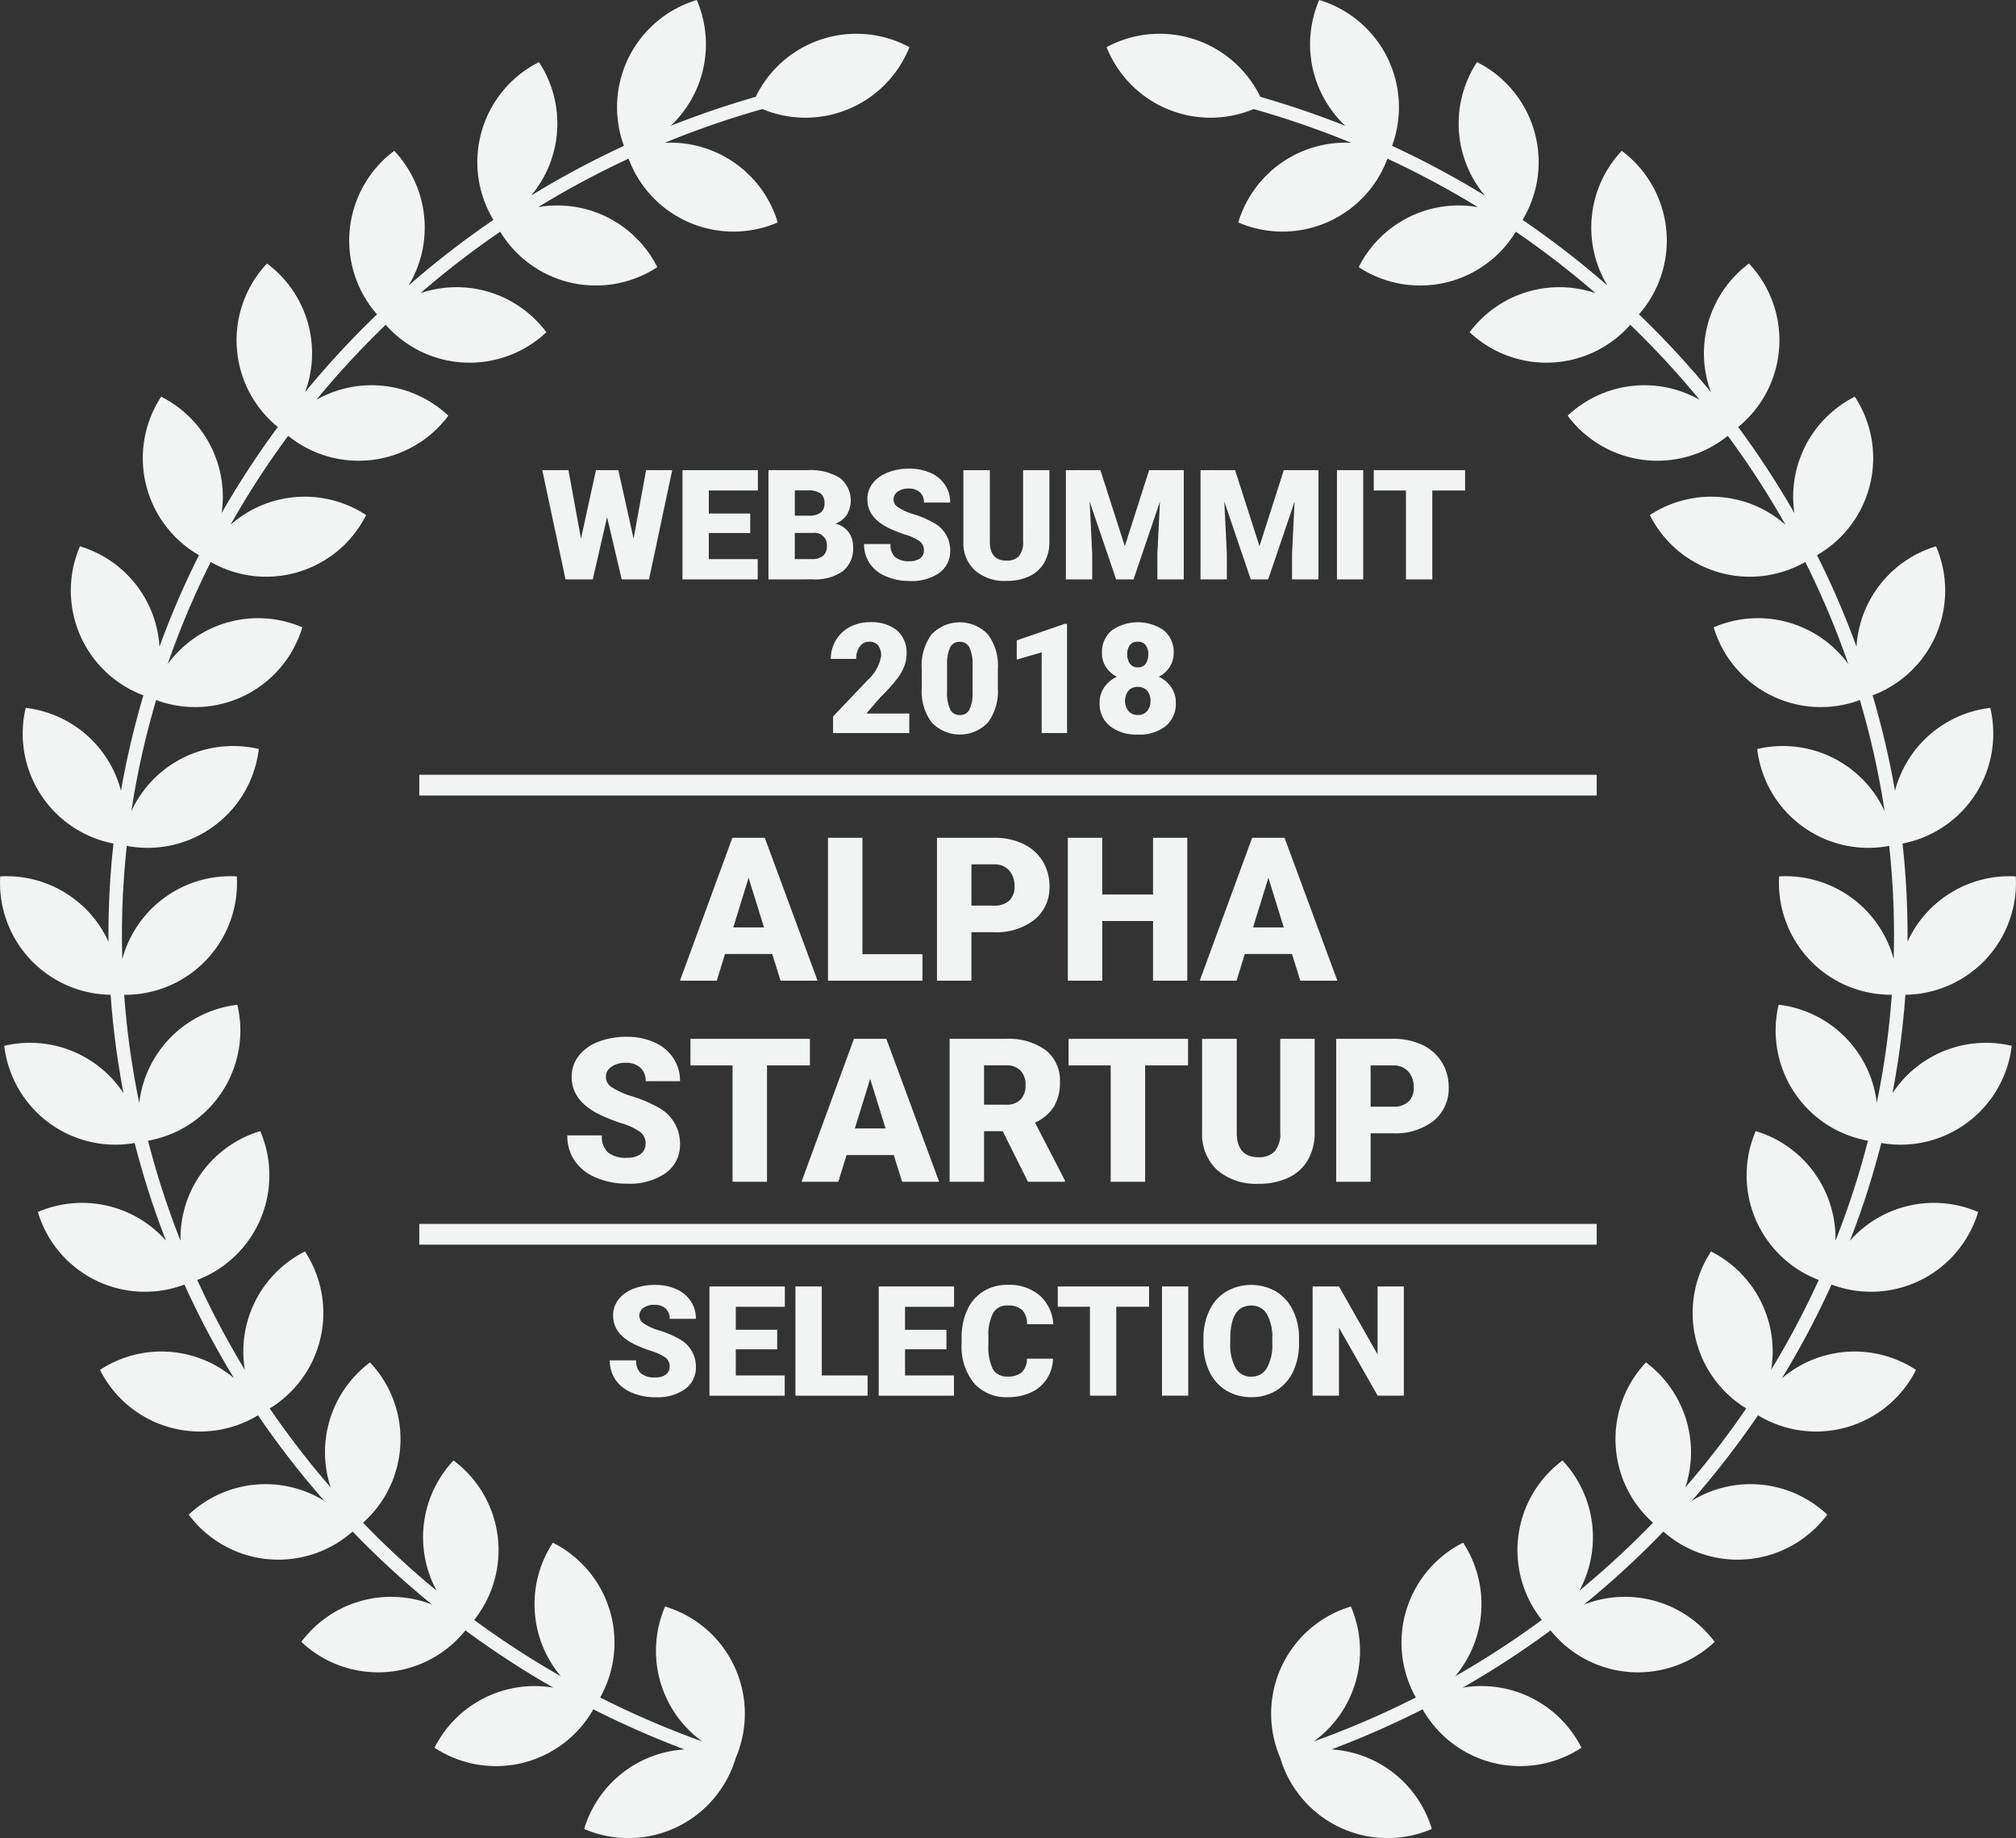 <svg xmlns="http://www.w3.org/2000/svg" width="256" height="233.39" viewBox="0 0 256 233.39"><rect x="0" y="0" width="256" height="233.39" fill="#333333" stroke="none"/><g transform="translate(-555 -268)"><path d="M723.865,296.072a14.177,14.177,0,0,0,7.315-7.93,113.632,113.632,0,0,1,11.478,6.155,14.209,14.209,0,0,0-15.125,7.619,14.209,14.209,0,0,0,19.95-4.5,113.279,113.279,0,0,1,10.126,7.808,14.222,14.222,0,0,0-15.99,4.958,14.21,14.21,0,0,0,20.4-.942,111.916,111.916,0,0,1,8.806,9.522,14.219,14.219,0,0,0-16.759,2.02,14.21,14.21,0,0,0,20.335,2.553,109.878,109.878,0,0,1,7.329,11.3,14.219,14.219,0,0,0-17.227-1.237,14.21,14.21,0,0,0,19.74,5.958,107.523,107.523,0,0,1,5.466,12.967,14.211,14.211,0,0,0-17.1-4.673,14.209,14.209,0,0,0,18.565,9.236,105.382,105.382,0,0,1,3.143,14.106,14.221,14.221,0,0,0-16.18-7.89A14.21,14.21,0,0,0,794.895,375.4a105.017,105.017,0,0,1,.616,11.3c0,1.021-.02,2.041-.049,3.058a14.222,14.222,0,0,0-14.541-10.484,14.21,14.21,0,0,0,14.309,15.028,105.254,105.254,0,0,1-1.909,13.718,14.223,14.223,0,0,0-12.46-12.452A14.21,14.21,0,0,0,792.2,412.834a106.245,106.245,0,0,1-4.124,12.7,14.215,14.215,0,0,0-10.126-13.92,14.208,14.208,0,0,0,8,18.9,108.4,108.4,0,0,1-6.037,11.4,14.222,14.222,0,0,0-7.639-15.016,14.207,14.207,0,0,0,4.471,19.928,110.828,110.828,0,0,1-7.735,10.031,14.224,14.224,0,0,0-5-15.873,14.207,14.207,0,0,0,.892,20.356,112.1,112.1,0,0,1-9.343,8.622,14.223,14.223,0,0,0-2.15-16.527,14.208,14.208,0,0,0-2.622,20.244,112.652,112.652,0,0,1-11.007,7.157,14.219,14.219,0,0,0,1.011-16.964,14.206,14.206,0,0,0-6,19.655,114.611,114.611,0,0,1-12.96,5.58,14.211,14.211,0,0,0,4.711-17.129,14.205,14.205,0,0,0-8.967,19.231l.067.209,0,.01.025.077a14.208,14.208,0,0,0,19.154,8.716,14.223,14.223,0,0,0-12.743-10.1,115.813,115.813,0,0,0,11.573-5.094,14.209,14.209,0,0,0,20.17,4.88,14.226,14.226,0,0,0-15.084-7.628A114.663,114.663,0,0,0,751.9,475.01a14.208,14.208,0,0,0,20.835,1.457,14.216,14.216,0,0,0-16.609-4.728,113.648,113.648,0,0,0,10.1-9.28,14.208,14.208,0,0,0,20.812-2.147,14.218,14.218,0,0,0-17.224-1.745,112.386,112.386,0,0,0,8.426-10.869,14.208,14.208,0,0,0,20.065-5.764A14.223,14.223,0,0,0,781.276,443a110.253,110.253,0,0,0,6.3-11.9,14.206,14.206,0,0,0,18.618-9.213,14.222,14.222,0,0,0-16.273,3.639,108.136,108.136,0,0,0,3.978-12.4,14.209,14.209,0,0,0,16.559-12.34,14.221,14.221,0,0,0-15.148,6.023,106.758,106.758,0,0,0,1.642-12.507,14.209,14.209,0,0,0,14.02-15.028,14.23,14.23,0,0,0-13.753,8.3c0-.29.008-.581.008-.872a105.892,105.892,0,0,0-.637-11.6,14.21,14.21,0,0,0,11.144-17.225,14.226,14.226,0,0,0-12.1,10.525,106.907,106.907,0,0,0-2.846-12.113,14.2,14.2,0,0,0,8.057-18.923,14.215,14.215,0,0,0-10.1,12.744,108.873,108.873,0,0,0-5.013-11.621,14.21,14.21,0,0,0,4.8-20.122,14.215,14.215,0,0,0-7.674,14.776,111.8,111.8,0,0,0-7.136-10.923,14.21,14.21,0,0,0,1.368-20.764,14.223,14.223,0,0,0-4.837,16.327,113.708,113.708,0,0,0-9.127-9.869,14.206,14.206,0,0,0-2.191-20.764,14.221,14.221,0,0,0-1.821,17.1,114.566,114.566,0,0,0-10.77-8.332,14.211,14.211,0,0,0-5.786-20.033,14.22,14.22,0,0,0,.99,16.938,115.419,115.419,0,0,0-11.78-6.305A14.208,14.208,0,0,0,722.518,268a14.221,14.221,0,0,0,3.314,15.975q-5.265-2.088-10.793-3.679a14.209,14.209,0,0,0-19.522-6.309,14.21,14.21,0,0,0,18.674,7.861,114.275,114.275,0,0,1,12.4,4.285,14.218,14.218,0,0,0-14.353,10.11,14.181,14.181,0,0,0,11.627-.171Zm-81.731,0a14.173,14.173,0,0,1-7.313-7.93,113.67,113.67,0,0,0-11.48,6.155,14.211,14.211,0,0,1,15.126,7.619,14.209,14.209,0,0,1-19.95-4.5,113.433,113.433,0,0,0-10.127,7.808,14.223,14.223,0,0,1,15.991,4.958,14.209,14.209,0,0,1-20.4-.942,111.758,111.758,0,0,0-8.807,9.522,14.218,14.218,0,0,1,16.758,2.02,14.21,14.21,0,0,1-20.335,2.553,109.525,109.525,0,0,0-7.327,11.3,14.216,14.216,0,0,1,17.225-1.237,14.209,14.209,0,0,1-19.737,5.958,107.2,107.2,0,0,0-5.468,12.967,14.211,14.211,0,0,1,17.1-4.673,14.207,14.207,0,0,1-18.563,9.236,105.086,105.086,0,0,0-3.145,14.106,14.222,14.222,0,0,1,16.181-7.89A14.209,14.209,0,0,1,571.1,375.4a105.017,105.017,0,0,0-.615,11.3c0,1.021.019,2.041.05,3.058a14.217,14.217,0,0,1,14.539-10.484A14.208,14.208,0,0,1,570.77,394.31a104.914,104.914,0,0,0,1.911,13.718,14.217,14.217,0,0,1,12.458-12.452,14.207,14.207,0,0,1-11.34,17.259,106.23,106.23,0,0,0,4.123,12.7,14.215,14.215,0,0,1,10.126-13.92,14.208,14.208,0,0,1-8,18.9,108.575,108.575,0,0,0,6.038,11.4,14.218,14.218,0,0,1,7.638-15.016,14.207,14.207,0,0,1-4.471,19.928,111.217,111.217,0,0,0,7.736,10.031,14.22,14.22,0,0,1,5-15.873,14.208,14.208,0,0,1-.891,20.356,111.944,111.944,0,0,0,9.342,8.622,14.223,14.223,0,0,1,2.15-16.527,14.207,14.207,0,0,1,2.623,20.244,112.777,112.777,0,0,0,11.007,7.157,14.217,14.217,0,0,1-1.012-16.964,14.207,14.207,0,0,1,6,19.655,114.521,114.521,0,0,0,12.959,5.58,14.214,14.214,0,0,1-4.711-17.129,14.207,14.207,0,0,1,8.968,19.231l-.067.209,0,.01-.024.077a14.209,14.209,0,0,1-19.155,8.716,14.223,14.223,0,0,1,12.742-10.1,115.83,115.83,0,0,1-11.573-5.094,14.208,14.208,0,0,1-20.17,4.88,14.226,14.226,0,0,1,15.084-7.628A114.663,114.663,0,0,1,614.1,475.01a14.208,14.208,0,0,1-20.835,1.457,14.216,14.216,0,0,1,16.609-4.728,114.066,114.066,0,0,1-10.1-9.28,14.208,14.208,0,0,1-20.812-2.147,14.22,14.22,0,0,1,17.225-1.745,111.905,111.905,0,0,1-8.425-10.869,14.21,14.21,0,0,1-20.067-5.764A14.221,14.221,0,0,1,584.724,443a109.882,109.882,0,0,1-6.3-11.9,14.2,14.2,0,0,1-18.618-9.213,14.218,14.218,0,0,1,16.271,3.639,108.335,108.335,0,0,1-3.977-12.4,14.209,14.209,0,0,1-16.56-12.34,14.221,14.221,0,0,1,15.148,6.023,106.549,106.549,0,0,1-1.641-12.507,14.209,14.209,0,0,1-14.021-15.028,14.226,14.226,0,0,1,13.754,8.3c0-.29-.009-.581-.009-.872a105.65,105.65,0,0,1,.638-11.6,14.21,14.21,0,0,1-11.145-17.225,14.226,14.226,0,0,1,12.1,10.525,106.7,106.7,0,0,1,2.847-12.113,14.206,14.206,0,0,1-8.058-18.923,14.215,14.215,0,0,1,10.1,12.744,108.681,108.681,0,0,1,5.014-11.621,14.209,14.209,0,0,1-4.8-20.122,14.219,14.219,0,0,1,7.675,14.776,111.8,111.8,0,0,1,7.136-10.923,14.209,14.209,0,0,1-1.369-20.764,14.219,14.219,0,0,1,4.837,16.327,114.017,114.017,0,0,1,9.127-9.869,14.21,14.21,0,0,1,2.191-20.764,14.22,14.22,0,0,1,1.822,17.1,114.425,114.425,0,0,1,10.769-8.332,14.211,14.211,0,0,1,5.786-20.033,14.216,14.216,0,0,1-.99,16.938,115.528,115.528,0,0,1,11.78-6.305A14.208,14.208,0,0,1,643.481,268a14.222,14.222,0,0,1-3.312,15.975q5.262-2.088,10.793-3.679a14.206,14.206,0,0,1,19.52-6.309,14.209,14.209,0,0,1-18.673,7.861,114.2,114.2,0,0,0-12.4,4.285,14.218,14.218,0,0,1,14.352,10.11,14.181,14.181,0,0,1-11.627-.171Z" fill="#f2f4f3" fill-rule="evenodd"/><path d="M635.1,336.086l1.59-8.7h3.315l-2.943,13.87h-3.468l-1.858-7.907-1.819,7.907h-3.458l-2.953-13.87h3.325l1.59,8.7,1.906-8.7h2.839l1.934,8.7Z" transform="translate(0.354 0.307)" fill="#f2f4f3"/><path d="M649.821,335.371h-5.259v3.315h6.211v2.572h-9.554v-13.87h9.573v2.582h-6.23v2.924h5.259v2.477Z" transform="translate(0.446 0.307)" fill="#f2f4f3"/><path d="M652.08,341.258v-13.87h4.982a7.054,7.054,0,0,1,4.073.982,3.623,3.623,0,0,1,.9,4.686,2.888,2.888,0,0,1-1.457,1.125,2.921,2.921,0,0,1,1.668,1.066,3.1,3.1,0,0,1,.581,1.9,3.672,3.672,0,0,1-1.291,3.063,6.14,6.14,0,0,1-3.825,1.043Zm3.343-5.9v3.324h2.191a2.086,2.086,0,0,0,1.391-.414,1.451,1.451,0,0,0,.486-1.167,1.537,1.537,0,0,0-1.724-1.743Zm0-2.191h1.744a2.475,2.475,0,0,0,1.562-.4,1.425,1.425,0,0,0,.466-1.156,1.5,1.5,0,0,0-.5-1.267,2.707,2.707,0,0,0-1.629-.387h-1.638v3.211Z" transform="translate(0.502 0.307)" fill="#f2f4f3"/><path d="M671.755,337.572a1.375,1.375,0,0,0-.519-1.143,6.448,6.448,0,0,0-1.824-.847,17.5,17.5,0,0,1-2.134-.848q-2.7-1.324-2.7-3.639a3.262,3.262,0,0,1,.671-2.033,4.341,4.341,0,0,1,1.9-1.372,7.4,7.4,0,0,1,2.762-.491,6.465,6.465,0,0,1,2.682.534,4.237,4.237,0,0,1,1.843,1.519,3.967,3.967,0,0,1,.657,2.253h-3.334a1.672,1.672,0,0,0-.52-1.314,2.02,2.02,0,0,0-1.4-.467,2.278,2.278,0,0,0-1.415.4,1.164,1.164,0,0,0,.052,1.971,7.182,7.182,0,0,0,2.01.9,12.338,12.338,0,0,1,2.362,1,3.969,3.969,0,0,1,2.249,3.572,3.387,3.387,0,0,1-1.372,2.858,6.1,6.1,0,0,1-3.762,1.038,7.471,7.471,0,0,1-3.054-.605,4.606,4.606,0,0,1-2.058-1.658,4.319,4.319,0,0,1-.69-2.424h3.353a2.129,2.129,0,0,0,.576,1.643,2.729,2.729,0,0,0,1.873.529,2.152,2.152,0,0,0,1.31-.358,1.179,1.179,0,0,0,.481-1.005Z" transform="translate(0.564 0.306)" fill="#f2f4f3"/><path d="M687.628,327.388v9.079a5.213,5.213,0,0,1-.657,2.672,4.261,4.261,0,0,1-1.887,1.72,6.638,6.638,0,0,1-2.9.591,5.74,5.74,0,0,1-3.992-1.315,4.688,4.688,0,0,1-1.487-3.6v-9.145h3.363V336.6q.057,2.277,2.115,2.277a2.049,2.049,0,0,0,1.572-.572,2.676,2.676,0,0,0,.533-1.858v-9.06Z" transform="translate(0.629 0.307)" fill="#f2f4f3"/><path d="M694.039,327.388l3.1,9.651,3.087-9.651h4.4v13.87h-3.353V338.02l.325-6.63-3.353,9.869h-2.21l-3.362-9.879.324,6.64v3.239h-3.344v-13.87Z" transform="translate(0.696 0.307)" fill="#f2f4f3"/><path d="M711.051,327.388l3.1,9.651,3.086-9.651h4.4v13.87h-3.353V338.02l.324-6.63-3.353,9.869h-2.21l-3.362-9.879.324,6.64v3.239h-3.343v-13.87Z" transform="translate(0.784 0.307)" fill="#f2f4f3"/><path d="M727.232,341.258H723.9v-13.87h3.334v13.87Z" transform="translate(0.873 0.307)" fill="#f2f4f3"/><path d="M740.145,329.97h-4.163v11.288h-3.343V329.97h-4.087v-2.582h11.594v2.582Z" transform="translate(0.897 0.307)" fill="#f2f4f3"/><path d="M669.919,360.668h-9.678v-2.1l4.458-4.686a5.321,5.321,0,0,0,1.648-2.982,2.074,2.074,0,0,0-.39-1.362,1.393,1.393,0,0,0-1.134-.466,1.415,1.415,0,0,0-1.191.623,2.568,2.568,0,0,0-.456,1.558h-3.221a4.558,4.558,0,0,1,.638-2.358,4.478,4.478,0,0,1,1.772-1.691,5.267,5.267,0,0,1,2.534-.609,5.177,5.177,0,0,1,3.463,1.038,3.707,3.707,0,0,1,1.214,2.981,4.331,4.331,0,0,1-.3,1.6,7,7,0,0,1-.948,1.629,24.134,24.134,0,0,1-2.072,2.282l-1.791,2.067h5.458v2.477Z" transform="translate(0.543 0.406)" fill="#f2f4f3"/><path d="M681.111,355a6.626,6.626,0,0,1-1.262,4.335,4.932,4.932,0,0,1-7.14-.01A6.613,6.613,0,0,1,671.442,355v-2.533a6.626,6.626,0,0,1,1.262-4.335,4.932,4.932,0,0,1,7.14.01,6.624,6.624,0,0,1,1.268,4.334V355Zm-3.211-2.943a4.945,4.945,0,0,0-.39-2.233,1.306,1.306,0,0,0-1.238-.739,1.275,1.275,0,0,0-1.205.686,4.657,4.657,0,0,0-.405,2.078v3.543a4.984,4.984,0,0,0,.39,2.272,1.311,1.311,0,0,0,1.238.72,1.292,1.292,0,0,0,1.21-.7,4.75,4.75,0,0,0,.4-2.2v-3.43Z" transform="translate(0.602 0.406)" fill="#f2f4f3"/><path d="M689.832,360.667h-3.22v-10.25l-3.163.924V348.9l6.087-2.1h.3v13.869Z" transform="translate(0.664 0.407)" fill="#f2f4f3"/><path d="M703.314,350.5a3.2,3.2,0,0,1-.5,1.781,3.642,3.642,0,0,1-1.376,1.239,4.005,4.005,0,0,1,1.572,1.329,3.431,3.431,0,0,1,.581,2,3.63,3.63,0,0,1-1.282,2.934,5.32,5.32,0,0,1-3.529,1.077,5.42,5.42,0,0,1-3.563-1.082,3.6,3.6,0,0,1-1.3-2.929,3.475,3.475,0,0,1,.572-1.972,3.884,3.884,0,0,1,1.619-1.352,3.666,3.666,0,0,1-1.391-1.239,3.175,3.175,0,0,1-.5-1.781,3.559,3.559,0,0,1,1.228-2.858,5.8,5.8,0,0,1,6.649,0,3.56,3.56,0,0,1,1.229,2.858Zm-2.943,6.087a1.829,1.829,0,0,0-.443-1.319,1.541,1.541,0,0,0-1.167-.462,1.557,1.557,0,0,0-1.172.462,2.145,2.145,0,0,0,.005,2.629,1.553,1.553,0,0,0,1.186.481,1.493,1.493,0,0,0,1.153-.476,1.871,1.871,0,0,0,.438-1.315Zm-1.62-7.516a1.185,1.185,0,0,0-.985.423,1.839,1.839,0,0,0-.339,1.177,1.951,1.951,0,0,0,.343,1.2,1.186,1.186,0,0,0,1.01.457,1.136,1.136,0,0,0,.986-.457,2.01,2.01,0,0,0,.329-1.2,1.84,1.84,0,0,0-.339-1.172,1.2,1.2,0,0,0-1.005-.428Z" transform="translate(0.718 0.406)" fill="#f2f4f3"/><path d="M639.634,440.681a1.374,1.374,0,0,0-.52-1.144,6.474,6.474,0,0,0-1.824-.847,17.47,17.47,0,0,1-2.133-.848q-2.7-1.324-2.7-3.639a3.259,3.259,0,0,1,.671-2.033,4.332,4.332,0,0,1,1.9-1.372,7.407,7.407,0,0,1,2.763-.491,6.469,6.469,0,0,1,2.682.534,4.247,4.247,0,0,1,1.842,1.519,3.968,3.968,0,0,1,.657,2.254h-3.334a1.676,1.676,0,0,0-.519-1.315,2.024,2.024,0,0,0-1.405-.467,2.282,2.282,0,0,0-1.414.4,1.211,1.211,0,0,0-.52,1.005,1.224,1.224,0,0,0,.572.967,7.205,7.205,0,0,0,2.009.895,12.347,12.347,0,0,1,2.363,1,3.969,3.969,0,0,1,2.248,3.572,3.389,3.389,0,0,1-1.371,2.858,6.1,6.1,0,0,1-3.763,1.038,7.465,7.465,0,0,1-3.053-.605,4.6,4.6,0,0,1-2.058-1.658,4.319,4.319,0,0,1-.691-2.424h3.352a2.129,2.129,0,0,0,.577,1.643,2.722,2.722,0,0,0,1.872.529,2.157,2.157,0,0,0,1.31-.357,1.181,1.181,0,0,0,.481-1.005Z" transform="translate(0.398 0.839)" fill="#f2f4f3"/><path d="M653.229,438.479h-5.258V441.8h6.211v2.571h-9.555V430.5H654.2v2.581h-6.23V436h5.258v2.477Z" transform="translate(0.463 0.84)" fill="#f2f4f3"/><path d="M658.832,441.8h5.82v2.571h-9.164V430.5h3.344v11.3Z" transform="translate(0.519 0.84)" fill="#f2f4f3"/><path d="M674.61,438.479h-5.259V441.8h6.211v2.571h-9.554V430.5h9.573v2.581h-6.23V436h5.259v2.477Z" transform="translate(0.574 0.84)" fill="#f2f4f3"/><path d="M688.093,439.671a5.084,5.084,0,0,1-.781,2.558,4.713,4.713,0,0,1-2.005,1.719,6.818,6.818,0,0,1-2.949.61,5.446,5.446,0,0,1-4.305-1.781,7.354,7.354,0,0,1-1.572-5.03v-.687a8.391,8.391,0,0,1,.71-3.567,5.377,5.377,0,0,1,2.044-2.362,5.7,5.7,0,0,1,3.087-.833,5.975,5.975,0,0,1,4.058,1.329,5.251,5.251,0,0,1,1.743,3.663h-3.334a2.485,2.485,0,0,0-.638-1.82,2.626,2.626,0,0,0-1.828-.552,2,2,0,0,0-1.829.934,5.99,5.99,0,0,0-.61,2.981v.981a6.633,6.633,0,0,0,.558,3.172,2.038,2.038,0,0,0,1.919.953,2.566,2.566,0,0,0,1.763-.544,2.3,2.3,0,0,0,.647-1.724Z" transform="translate(0.628 0.839)" fill="#f2f4f3"/><path d="M700.223,433.078H696.06v11.288h-3.344V433.078H688.63V430.5h11.593v2.581Z" transform="translate(0.691 0.84)" fill="#f2f4f3"/><path d="M705.128,444.366h-3.334V430.5h3.334v13.869Z" transform="translate(0.759 0.84)" fill="#f2f4f3"/><path d="M719.17,437.718a8.18,8.18,0,0,1-.752,3.591,5.563,5.563,0,0,1-2.139,2.405,5.955,5.955,0,0,1-3.158.843,6.04,6.04,0,0,1-3.143-.814,5.559,5.559,0,0,1-2.139-2.33,7.958,7.958,0,0,1-.805-3.477v-.781a8.216,8.216,0,0,1,.748-3.6,5.551,5.551,0,0,1,2.144-2.405,6.346,6.346,0,0,1,6.32-.009,5.649,5.649,0,0,1,2.148,2.386,7.969,7.969,0,0,1,.776,3.548v.638Zm-3.4-.581a5.835,5.835,0,0,0-.69-3.139,2.218,2.218,0,0,0-1.977-1.072q-2.515,0-2.658,3.772l-.009,1.019a5.994,5.994,0,0,0,.676,3.134,2.21,2.21,0,0,0,2.009,1.1,2.185,2.185,0,0,0,1.953-1.077,5.83,5.83,0,0,0,.7-3.1v-.638Z" transform="translate(0.786 0.839)" fill="#f2f4f3"/><path d="M732.408,444.366h-3.325l-4.915-8.63v8.63h-3.343V430.5h3.343l4.906,8.63V430.5h3.334v13.869Z" transform="translate(0.857 0.84)" fill="#f2f4f3"/><path d="M652.62,388.582h-6l-1.047,3.39H640.9l6.656-18.149h4.113l6.706,18.149h-4.7l-1.059-3.39Zm-4.948-3.378h3.9l-1.957-6.3-1.944,6.3Z" transform="translate(0.444 0.547)" fill="#f2f4f3"/><path d="M663.98,388.607H671.6v3.365H659.6V373.823h4.375v14.784Z" transform="translate(0.541 0.547)" fill="#f2f4f3"/><path d="M677.744,385.815v6.158h-4.375V373.823h7.242a8.442,8.442,0,0,1,3.684.766,5.781,5.781,0,0,1,2.481,2.182,5.953,5.953,0,0,1,.879,3.21,5.252,5.252,0,0,1-1.9,4.245,7.889,7.889,0,0,1-5.217,1.589Zm0-3.378h2.867a2.707,2.707,0,0,0,1.939-.635,2.364,2.364,0,0,0,.666-1.8,2.92,2.92,0,0,0-.685-2.032,2.431,2.431,0,0,0-1.87-.773h-2.917v5.236Z" transform="translate(0.612 0.547)" fill="#f2f4f3"/><path d="M705.071,391.972h-4.35v-7.579h-6.445v7.579H689.9V373.823h4.375v7.205h6.445v-7.205h4.35v18.149Z" transform="translate(0.697 0.547)" fill="#f2f4f3"/><path d="M718.285,388.582h-6l-1.047,3.39h-4.674l6.656-18.149h4.113l6.706,18.149h-4.7l-1.059-3.39Zm-4.948-3.378h3.9l-1.957-6.3-1.944,6.3Z" transform="translate(0.784 0.547)" fill="#f2f4f3"/><path d="M636.607,412.548a1.8,1.8,0,0,0-.68-1.5,8.441,8.441,0,0,0-2.387-1.109,23.017,23.017,0,0,1-2.792-1.11q-3.527-1.732-3.527-4.761a4.269,4.269,0,0,1,.878-2.662,5.688,5.688,0,0,1,2.487-1.8,9.675,9.675,0,0,1,3.616-.641,8.468,8.468,0,0,1,3.509.7,5.552,5.552,0,0,1,2.411,1.988,5.188,5.188,0,0,1,.86,2.948h-4.363a2.194,2.194,0,0,0-.679-1.72,2.647,2.647,0,0,0-1.839-.611,2.978,2.978,0,0,0-1.851.518,1.523,1.523,0,0,0,.068,2.58,9.436,9.436,0,0,0,2.631,1.171,16.117,16.117,0,0,1,3.091,1.3,5.2,5.2,0,0,1,2.942,4.675,4.43,4.43,0,0,1-1.8,3.739,7.983,7.983,0,0,1-4.923,1.359,9.767,9.767,0,0,1-4-.792,6.032,6.032,0,0,1-2.693-2.168,5.656,5.656,0,0,1-.9-3.172h4.388a2.784,2.784,0,0,0,.755,2.15,3.563,3.563,0,0,0,2.45.692,2.817,2.817,0,0,0,1.714-.467,1.544,1.544,0,0,0,.629-1.315Z" transform="translate(0.371 0.677)" fill="#f2f4f3"/><path d="M657.394,402.6h-5.448V417.37h-4.375V402.6h-5.348v-3.377h15.171V402.6Z" transform="translate(0.451 0.678)" fill="#f2f4f3"/><path d="M667.979,413.98h-6l-1.047,3.39h-4.674l6.656-18.149h4.113l6.706,18.149h-4.7l-1.059-3.39Zm-4.948-3.378h3.9l-1.957-6.3-1.944,6.3Z" transform="translate(0.523 0.678)" fill="#f2f4f3"/><path d="M681.707,410.95h-2.368v6.42h-4.375V399.221h7.143a7.97,7.97,0,0,1,5.048,1.431,4.853,4.853,0,0,1,1.82,4.047,5.886,5.886,0,0,1-.767,3.138,5.437,5.437,0,0,1-2.4,2.017l3.789,7.329v.187H684.91l-3.2-6.42Zm-2.368-3.365h2.767a2.483,2.483,0,0,0,1.876-.656,2.533,2.533,0,0,0,.629-1.83,2.564,2.564,0,0,0-.635-1.843,2.463,2.463,0,0,0-1.87-.668h-2.767v5Z" transform="translate(0.62 0.678)" fill="#f2f4f3"/><path d="M705.164,402.6h-5.448V417.37h-4.375V402.6h-5.347v-3.377h15.171V402.6Z" transform="translate(0.698 0.678)" fill="#f2f4f3"/><path d="M721.157,399.221V411.1a6.835,6.835,0,0,1-.859,3.5,5.579,5.579,0,0,1-2.469,2.25,8.686,8.686,0,0,1-3.8.773,7.516,7.516,0,0,1-5.223-1.72,6.137,6.137,0,0,1-1.945-4.712V399.221h4.4v12.054q.074,2.979,2.767,2.979a2.679,2.679,0,0,0,2.057-.748,3.5,3.5,0,0,0,.7-2.431V399.221Z" transform="translate(0.785 0.678)" fill="#f2f4f3"/><path d="M728.174,411.213v6.158H723.8V399.221h7.242a8.441,8.441,0,0,1,3.684.766,5.782,5.782,0,0,1,2.481,2.182,5.953,5.953,0,0,1,.879,3.21,5.253,5.253,0,0,1-1.9,4.245,7.889,7.889,0,0,1-5.217,1.589Zm0-3.378h2.867a2.7,2.7,0,0,0,1.939-.636,2.36,2.36,0,0,0,.667-1.794,2.92,2.92,0,0,0-.686-2.032,2.432,2.432,0,0,0-1.87-.773h-2.917v5.236Z" transform="translate(0.873 0.678)" fill="#f2f4f3"/><path d="M607.967,365.866H757.485V368.5H607.967v-2.633Z" transform="translate(0.274 0.506)" fill="#f2f4f3" fill-rule="evenodd"/><path d="M607.967,422.6H757.485v2.635H607.967V422.6Z" transform="translate(0.274 0.799)" fill="#f2f4f3" fill-rule="evenodd"/></g></svg>